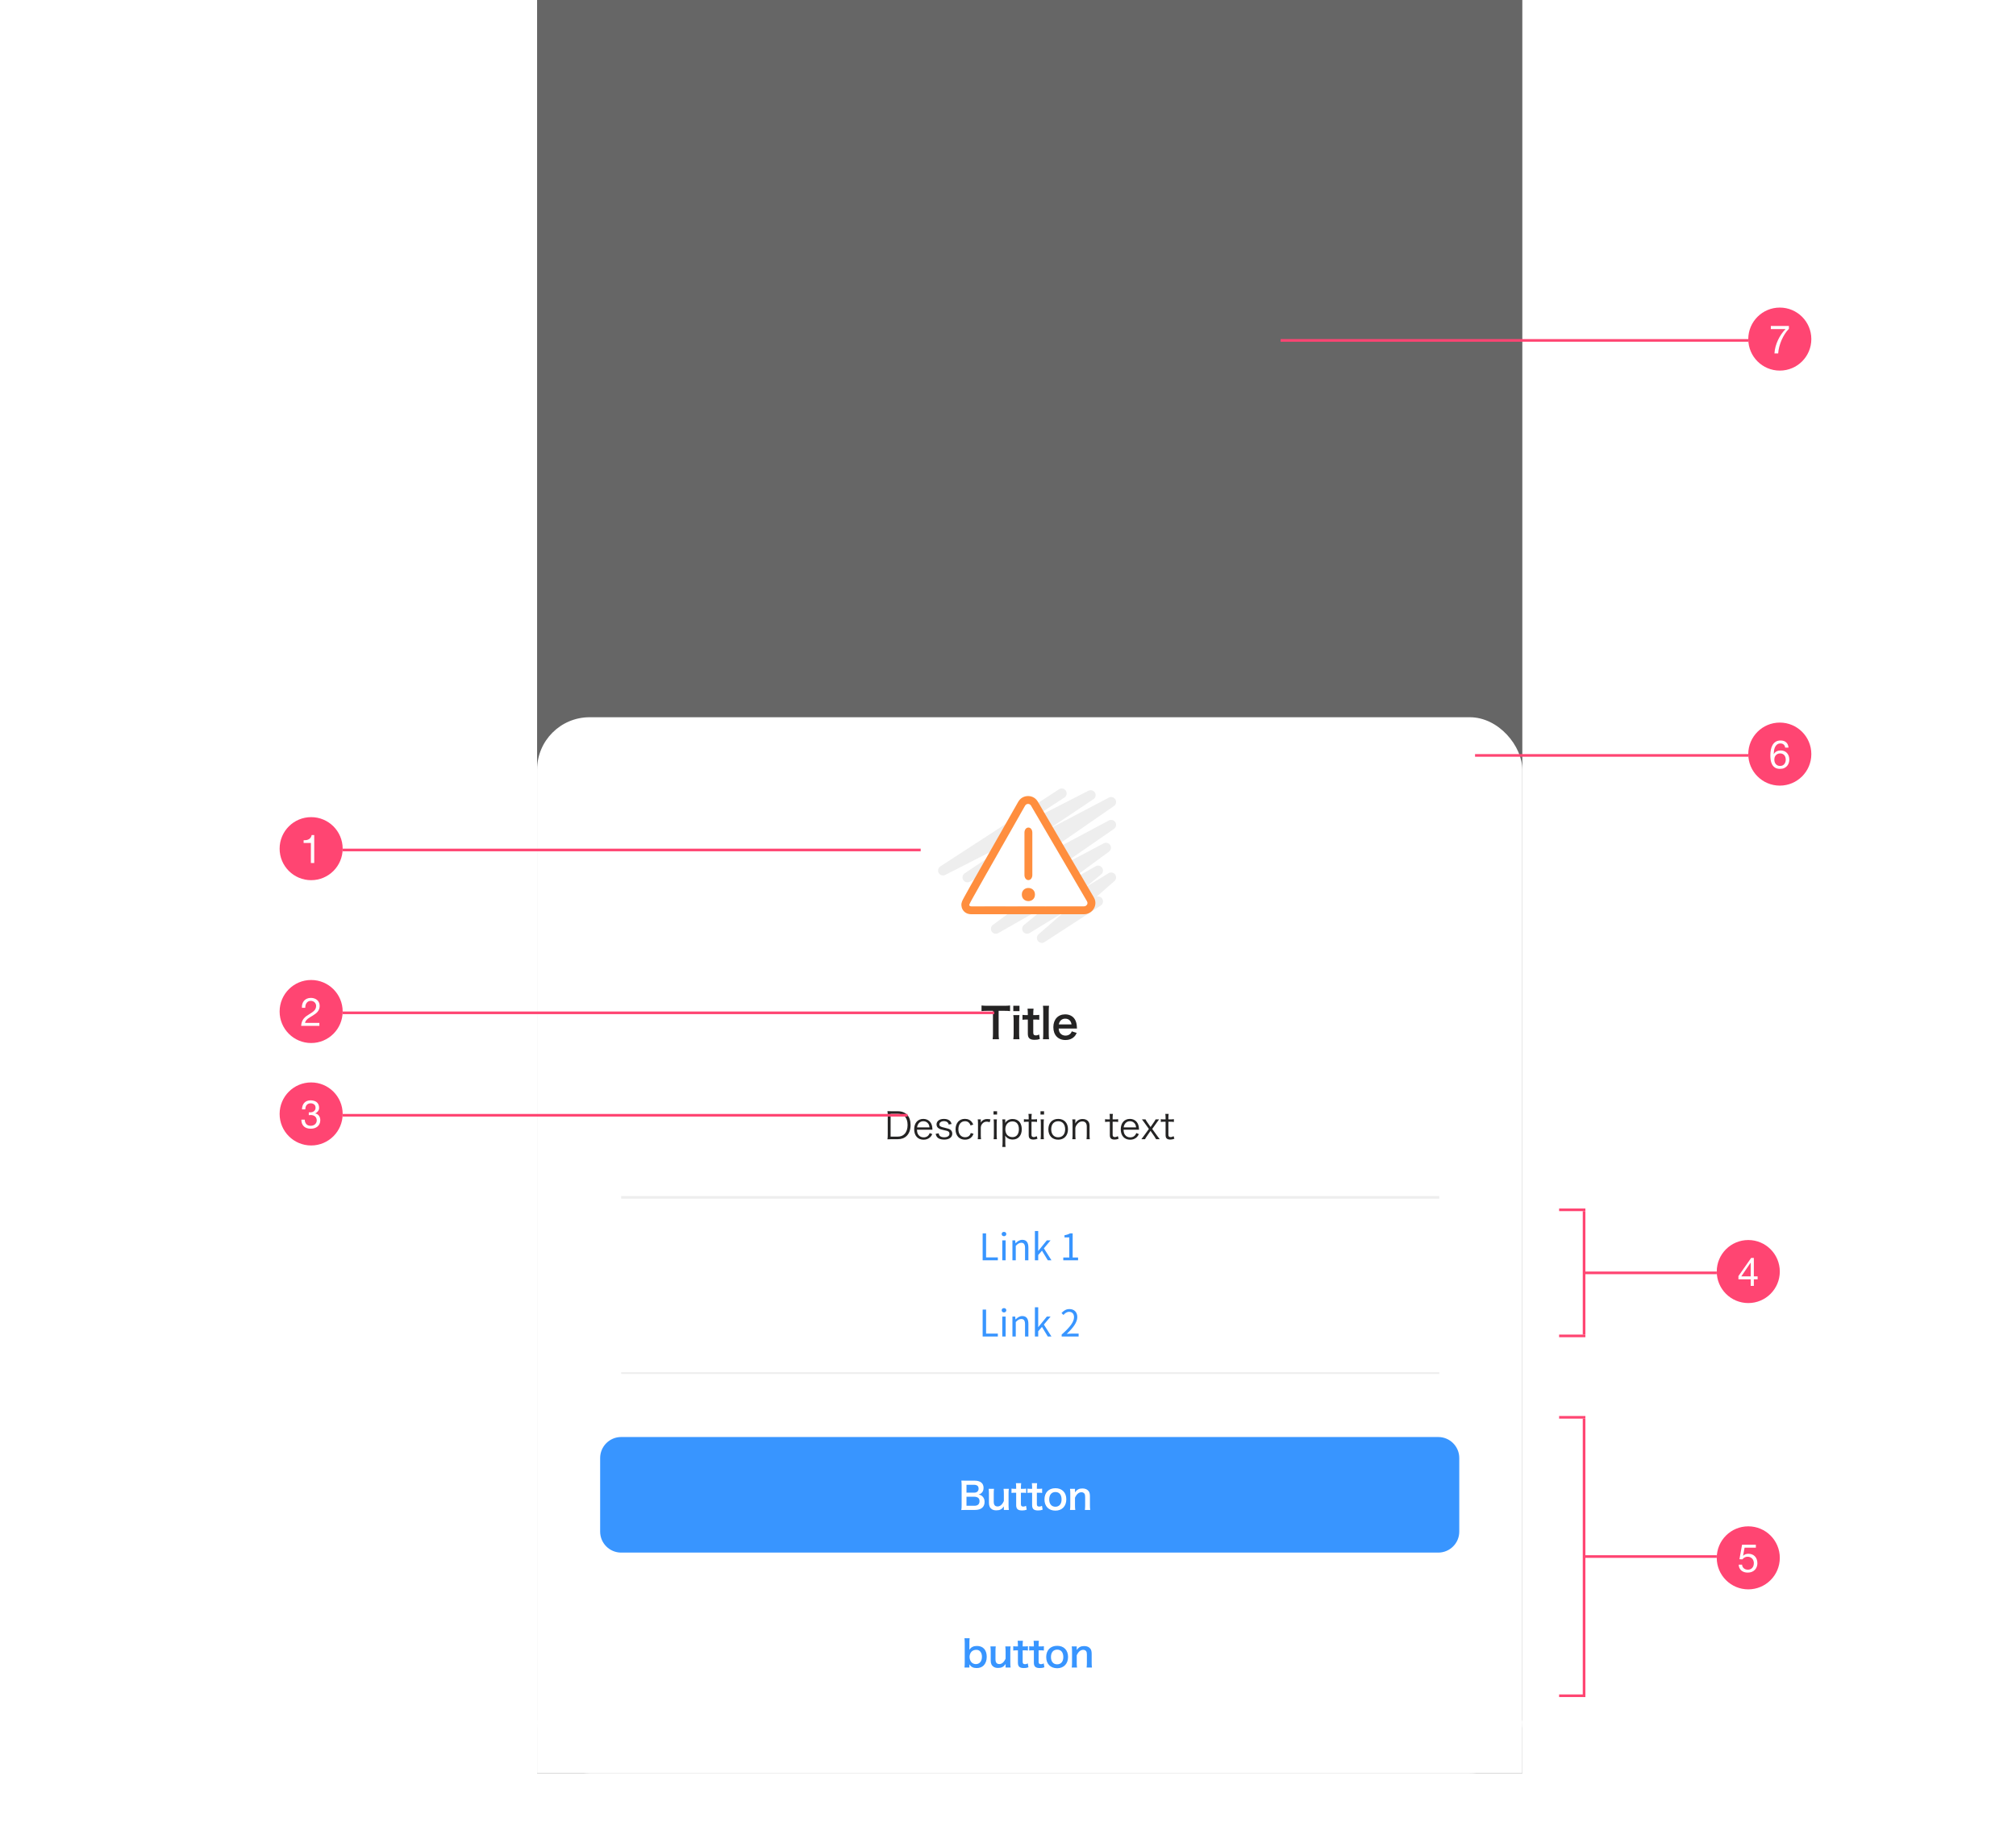 <svg width="584" height="528" viewBox="0 0 584 528" fill="none" xmlns="http://www.w3.org/2000/svg">
<g clip-path="url(#clip0)">
<g filter="url(#filter0_d)">
<rect x="155.586" y="-108" width="285.406" height="618" fill="black" fill-opacity="0.6"/>
<rect x="155.586" y="204.02" width="285.406" height="305.98" rx="15.222" fill="white"/>
<path fill-rule="evenodd" clip-rule="evenodd" d="M308.763 225.313C309.192 225.974 309.004 226.857 308.344 227.287L296.932 234.703L315.309 225.316C315.983 224.972 316.807 225.213 317.189 225.865C317.572 226.517 317.38 227.354 316.751 227.774L303.565 236.577L321.219 227.31C321.887 226.959 322.713 227.189 323.103 227.835C323.494 228.48 323.315 229.318 322.695 229.747L301.325 244.533L321.212 233.937C321.879 233.581 322.707 233.807 323.101 234.453C323.495 235.098 323.317 235.939 322.695 236.369L306.789 247.385L319.736 240.556C320.396 240.208 321.214 240.427 321.611 241.06C322.007 241.693 321.849 242.524 321.248 242.967L309.012 251.977L317.391 247.201C318.035 246.834 318.853 247.021 319.273 247.631C319.694 248.242 319.576 249.073 319.003 249.543L314.354 253.36L321.138 249.21C321.77 248.823 322.594 248.985 323.033 249.582C323.472 250.18 323.38 251.014 322.822 251.502L317.645 256.027C318.247 255.825 318.932 256.045 319.294 256.602C319.724 257.263 319.537 258.147 318.876 258.577L302.585 269.172C301.957 269.581 301.12 269.434 300.668 268.837C300.217 268.24 300.303 267.395 300.867 266.902L308.28 260.422L298.273 266.545C297.633 266.936 296.8 266.765 296.365 266.154C295.93 265.543 296.043 264.7 296.623 264.224L304.189 258.013L289.184 266.567C288.527 266.941 287.693 266.739 287.281 266.105C286.869 265.471 287.022 264.626 287.631 264.178L304.199 251.978L287.168 260.961C286.501 261.313 285.674 261.084 285.283 260.439C284.891 259.794 285.07 258.955 285.69 258.525L300.887 248.001L280.92 258.64C280.253 258.995 279.424 258.769 279.031 258.123C278.637 257.478 278.816 256.637 279.437 256.207L301.842 240.704L280.913 251.691C280.241 252.043 279.41 251.808 279.022 251.156C278.635 250.503 278.826 249.662 279.457 249.24L294.803 238.995L273.822 249.711C273.146 250.057 272.318 249.812 271.938 249.155C271.558 248.497 271.759 247.658 272.396 247.244L306.788 224.894C307.449 224.464 308.333 224.652 308.763 225.313Z" fill="#EEEEEE"/>
<path fill-rule="evenodd" clip-rule="evenodd" d="M296.964 229.62C297.231 229.178 297.634 229.135 297.814 229.135C297.993 229.135 298.396 229.178 298.664 229.62L314.89 257.361C315.159 257.803 314.979 258.198 314.89 258.332C314.8 258.463 314.532 258.817 314.041 258.817H281.369C280.877 258.817 280.783 258.616 280.783 258.332C280.877 257.858 283.834 252.737 290.07 241.748C292.051 238.256 296.964 229.62 296.964 229.62Z" fill="white"/>
<path fill-rule="evenodd" clip-rule="evenodd" d="M294.995 228.464L295.011 228.437C295.877 227.008 297.272 226.852 297.814 226.852C298.356 226.852 299.751 227.008 300.616 228.437L300.626 228.452L316.854 256.196C317.753 257.697 317.131 259.086 316.792 259.595L316.781 259.612L316.77 259.628C316.614 259.854 315.749 261.1 314.041 261.1H281.369C280.902 261.1 279.995 261.021 279.269 260.287C278.53 259.54 278.5 258.638 278.5 258.332V258.108L278.544 257.888C278.599 257.608 278.701 257.37 278.733 257.296L278.735 257.29C278.787 257.17 278.846 257.045 278.906 256.924C279.026 256.679 279.19 256.368 279.388 256.001C279.787 255.263 280.369 254.218 281.135 252.861C282.036 251.264 283.204 249.209 284.647 246.671C285.657 244.894 286.802 242.88 288.084 240.621C289.075 238.874 290.799 235.841 292.275 233.246C293.013 231.948 293.689 230.759 294.18 229.895L294.979 228.492L295.624 228.754L296.964 229.62C296.964 229.62 292.051 238.256 290.07 241.748C288.785 244.012 287.639 246.028 286.629 247.805C284.247 251.993 282.62 254.856 281.698 256.534C281.69 256.549 281.681 256.564 281.673 256.579C281.561 256.783 281.46 256.969 281.369 257.138C280.999 257.824 280.806 258.216 280.783 258.332C280.783 258.616 280.877 258.817 281.369 258.817H314.041C314.532 258.817 314.8 258.463 314.891 258.332C314.979 258.198 315.159 257.803 314.891 257.361L298.664 229.62C298.396 229.178 297.993 229.135 297.814 229.135C297.634 229.135 297.231 229.178 296.964 229.62L295.624 228.754L294.979 228.492L294.995 228.464ZM282.934 259.086C282.935 259.084 282.936 259.082 282.937 259.078C282.927 259.106 282.923 259.11 282.934 259.086Z" fill="#FF8E3E"/>
<path fill-rule="evenodd" clip-rule="evenodd" d="M296.767 249.733C296.767 250.538 297.223 251.207 297.909 251.207C298.595 251.207 299.05 250.538 299.05 249.733V237.459C299.05 236.655 298.595 235.985 297.909 235.985C297.223 235.985 296.767 236.655 296.767 237.459V249.733ZM299.811 255.394C299.811 257.93 296.006 257.93 296.006 255.394C296.006 252.856 299.811 252.856 299.811 255.394Z" fill="#FF8E3E"/>
<path d="M289.288 289.086H290.81C291.687 289.086 292.15 289.11 292.6 289.171V287.54C292.138 287.6 291.687 287.625 290.81 287.625H285.988C285.294 287.625 284.77 287.6 284.332 287.54V289.171C284.758 289.11 285.282 289.086 286 289.086H287.644V295.735C287.644 296.393 287.62 296.807 287.547 297.318H289.386C289.312 296.819 289.288 296.393 289.288 295.735V289.086ZM293.538 287.625V289.171H295.328V287.625H293.538ZM293.538 290.328C293.611 290.827 293.635 291.242 293.635 291.911V295.735C293.635 296.344 293.611 296.77 293.538 297.318H295.316C295.255 296.807 295.23 296.393 295.23 295.723V291.923C295.23 291.181 295.255 290.779 295.316 290.328H293.538ZM297.66 288.453C297.708 288.891 297.745 289.427 297.745 289.951V290.328H297.294C296.783 290.328 296.551 290.316 296.198 290.255V291.692C296.6 291.631 296.832 291.619 297.282 291.619H297.745V295.711C297.745 296.989 298.305 297.488 299.705 297.488C300.339 297.488 300.704 297.428 301.228 297.233L301.008 295.942C300.631 296.149 300.436 296.21 300.119 296.21C299.535 296.21 299.316 295.991 299.316 295.394V291.619H299.864C300.424 291.619 300.655 291.631 301.057 291.692V290.255C300.667 290.316 300.4 290.328 299.827 290.328H299.316V289.951C299.316 289.403 299.352 288.879 299.401 288.453H297.66ZM302.124 287.625C302.185 288.088 302.209 288.477 302.209 289.208V295.735C302.209 296.441 302.185 296.794 302.124 297.318H303.889C303.829 296.782 303.804 296.38 303.804 295.735V289.22C303.804 288.489 303.829 288.1 303.889 287.625H302.124ZM311.981 294.225C311.957 293.945 311.957 293.908 311.957 293.884C311.92 293.056 311.835 292.618 311.604 292.033C311.117 290.815 309.996 290.109 308.571 290.109C306.489 290.109 305.137 291.582 305.137 293.835C305.137 296.112 306.501 297.549 308.657 297.549C309.68 297.549 310.532 297.233 311.165 296.612C311.47 296.307 311.628 296.076 311.908 295.491L310.471 295.029C310.349 295.357 310.264 295.491 310.118 295.662C309.765 296.052 309.253 296.271 308.657 296.271C308.036 296.271 307.488 296.027 307.135 295.589C306.854 295.236 306.745 294.895 306.684 294.225H311.981ZM306.721 293.019C306.903 291.997 307.597 291.363 308.547 291.363C309.119 291.363 309.533 291.522 309.862 291.85C310.167 292.155 310.313 292.484 310.398 293.019H306.721Z" fill="#242323"/>
<path d="M257.162 325.05C257.162 325.582 257.14 325.902 257.076 326.318C257.449 326.296 257.737 326.286 258.248 326.286H260.049C261.115 326.286 261.999 325.966 262.638 325.337C263.374 324.623 263.779 323.515 263.779 322.183C263.779 319.637 262.425 318.188 260.049 318.188H258.248C257.737 318.188 257.449 318.177 257.076 318.156C257.14 318.603 257.162 318.912 257.162 319.37V325.05ZM257.993 325.54V318.934H260.071C260.944 318.934 261.605 319.168 262.074 319.658C262.638 320.223 262.915 321.075 262.915 322.183C262.915 323.281 262.606 324.187 262.02 324.783C261.541 325.295 260.87 325.54 260.028 325.54H257.993ZM270.116 323.537C270.095 323.249 270.052 322.833 270.042 322.716C269.829 321.288 268.838 320.404 267.463 320.404C265.865 320.404 264.821 321.597 264.821 323.419C264.821 325.263 265.876 326.435 267.548 326.435C268.326 326.435 268.976 326.179 269.477 325.689C269.722 325.444 269.861 325.252 270.063 324.805L269.317 324.506C269.019 325.327 268.422 325.753 267.559 325.753C266.92 325.753 266.398 325.497 266.057 325.028C265.769 324.645 265.662 324.251 265.631 323.537H270.116ZM265.662 322.865C265.726 322.46 265.78 322.269 265.929 322.002C266.249 321.406 266.792 321.075 267.442 321.075C267.953 321.075 268.369 321.235 268.699 321.555C269.04 321.885 269.2 322.269 269.264 322.865H265.662ZM271.042 324.73C271.149 325.167 271.223 325.348 271.383 325.572C271.777 326.115 272.523 326.403 273.493 326.403C274.953 326.403 275.858 325.742 275.858 324.677C275.858 324.24 275.677 323.835 275.347 323.569C275.027 323.324 274.686 323.196 273.653 322.961C272.992 322.823 272.715 322.738 272.47 322.599C272.236 322.471 272.108 322.258 272.108 322.013C272.108 321.448 272.662 321.054 273.44 321.054C273.919 321.054 274.303 321.193 274.548 321.459C274.697 321.608 274.75 321.736 274.814 322.024L275.656 321.885C275.517 321.395 275.368 321.15 275.091 320.915C274.708 320.575 274.143 320.404 273.418 320.404C272.704 320.404 272.129 320.596 271.756 320.958C271.458 321.246 271.298 321.608 271.298 321.992C271.298 322.46 271.5 322.855 271.873 323.11C272.236 323.356 272.598 323.483 273.45 323.665C274.239 323.824 274.452 323.888 274.708 324.048C274.931 324.187 275.038 324.41 275.038 324.709C275.038 325.337 274.452 325.732 273.525 325.732C272.981 325.732 272.555 325.604 272.289 325.359C272.076 325.167 271.99 324.975 271.916 324.581L271.042 324.73ZM281.933 322.056C281.805 321.747 281.709 321.576 281.56 321.374C281.102 320.734 280.388 320.393 279.504 320.393C277.873 320.393 276.808 321.597 276.808 323.441C276.808 325.263 277.884 326.424 279.557 326.424C280.42 326.424 281.102 326.115 281.571 325.529C281.752 325.295 281.858 325.092 282.008 324.709L281.208 324.496C281.134 324.751 281.081 324.879 280.974 325.039C280.697 325.476 280.196 325.721 279.589 325.721C278.395 325.721 277.628 324.826 277.628 323.419C277.628 321.992 278.374 321.075 279.546 321.075C280.335 321.075 280.846 321.47 281.155 322.301L281.933 322.056ZM286.921 320.543C286.473 320.468 286.292 320.447 285.973 320.447C285.461 320.447 285.099 320.553 284.694 320.82C284.47 320.969 284.31 321.139 284.108 321.47C284.119 321.395 284.119 321.235 284.119 321.15V320.543H283.234C283.287 320.926 283.309 321.214 283.309 321.747V325.082C283.309 325.519 283.287 325.796 283.234 326.286H284.193C284.14 325.87 284.119 325.572 284.119 325.092V322.919C284.161 322.439 284.257 322.183 284.513 321.853C284.832 321.427 285.28 321.203 285.823 321.203C286.09 321.203 286.282 321.235 286.686 321.363L286.921 320.543ZM287.802 318.188V319.136H288.835V318.188H287.802ZM287.834 320.543C287.887 320.915 287.908 321.235 287.908 321.747V325.082C287.908 325.529 287.887 325.828 287.834 326.286H288.793C288.74 325.87 288.718 325.572 288.718 325.082V321.747C288.718 321.214 288.74 320.915 288.793 320.543H287.834ZM291.289 328.523C291.236 328.129 291.215 327.82 291.215 327.319V325.998C291.215 325.71 291.204 325.55 291.172 325.252C291.673 325.987 292.429 326.382 293.367 326.382C294.965 326.382 295.988 325.22 295.988 323.409C295.988 321.555 294.987 320.436 293.346 320.436C292.397 320.436 291.651 320.83 291.172 321.587C291.193 321.406 291.204 321.288 291.204 321.15V320.543H290.352C290.405 320.947 290.426 321.256 290.426 321.768V327.33C290.426 327.767 290.405 328.108 290.352 328.523H291.289ZM293.292 325.689C292.738 325.689 292.206 325.487 291.833 325.124C291.449 324.751 291.225 324.112 291.225 323.419C291.225 322.045 292.056 321.129 293.282 321.129C294.475 321.129 295.157 321.96 295.157 323.409C295.157 324.826 294.454 325.689 293.292 325.689ZM297.922 318.955C297.975 319.307 297.996 319.711 297.996 320.138V320.543H297.57C297.122 320.543 296.909 320.532 296.611 320.479V321.288C296.963 321.246 297.208 321.224 297.57 321.224H297.996V325.039C297.996 325.54 298.081 325.849 298.295 326.062C298.508 326.275 298.87 326.392 299.339 326.392C299.776 326.392 300.106 326.328 300.543 326.147L300.308 325.401C299.957 325.614 299.744 325.678 299.467 325.678C299.243 325.678 299.062 325.614 298.945 325.497C298.849 325.401 298.806 325.241 298.806 324.932V321.224H299.317C299.797 321.224 300.063 321.235 300.404 321.288V320.479C300.031 320.532 299.808 320.543 299.317 320.543H298.806V320.138C298.806 319.679 298.827 319.296 298.881 318.955H297.922ZM301.412 318.188V319.136H302.446V318.188H301.412ZM301.444 320.543C301.498 320.915 301.519 321.235 301.519 321.747V325.082C301.519 325.529 301.498 325.828 301.444 326.286H302.403C302.35 325.87 302.329 325.572 302.329 325.082V321.747C302.329 321.214 302.35 320.915 302.403 320.543H301.444ZM306.551 326.424C308.267 326.424 309.375 325.231 309.375 323.409C309.375 321.576 308.277 320.404 306.54 320.404C304.804 320.404 303.695 321.576 303.695 323.419C303.695 325.263 304.804 326.424 306.551 326.424ZM306.562 321.075C307.787 321.075 308.554 321.97 308.554 323.409C308.554 324.847 307.787 325.732 306.54 325.732C305.294 325.732 304.516 324.847 304.516 323.398C304.516 321.96 305.294 321.075 306.562 321.075ZM311.58 326.286C311.527 325.87 311.506 325.55 311.506 325.082V323.025C311.591 322.599 311.719 322.333 311.996 321.97C312.443 321.395 312.923 321.129 313.52 321.129C314.361 321.129 314.819 321.64 314.819 322.599V325.082C314.819 325.55 314.798 325.87 314.745 326.286H315.704C315.651 325.934 315.629 325.636 315.629 325.092V322.46C315.629 321.938 315.533 321.544 315.331 321.235C314.99 320.713 314.393 320.436 313.626 320.436C312.667 320.436 311.975 320.852 311.474 321.725C311.506 321.48 311.506 321.395 311.506 321.267V320.543H310.621C310.685 320.969 310.707 321.267 310.707 321.747V325.082C310.707 325.593 310.685 325.881 310.621 326.286H311.58ZM321.428 318.955C321.481 319.307 321.502 319.711 321.502 320.138V320.543H321.076C320.628 320.543 320.415 320.532 320.117 320.479V321.288C320.469 321.246 320.714 321.224 321.076 321.224H321.502V325.039C321.502 325.54 321.587 325.849 321.8 326.062C322.014 326.275 322.376 326.392 322.845 326.392C323.282 326.392 323.612 326.328 324.049 326.147L323.814 325.401C323.463 325.614 323.25 325.678 322.973 325.678C322.749 325.678 322.568 325.614 322.45 325.497C322.355 325.401 322.312 325.241 322.312 324.932V321.224H322.823C323.303 321.224 323.569 321.235 323.91 321.288V320.479C323.537 320.532 323.313 320.543 322.823 320.543H322.312V320.138C322.312 319.679 322.333 319.296 322.386 318.955H321.428ZM329.958 323.537C329.937 323.249 329.894 322.833 329.883 322.716C329.67 321.288 328.679 320.404 327.305 320.404C325.707 320.404 324.662 321.597 324.662 323.419C324.662 325.263 325.717 326.435 327.39 326.435C328.168 326.435 328.818 326.179 329.319 325.689C329.564 325.444 329.702 325.252 329.905 324.805L329.159 324.506C328.861 325.327 328.264 325.753 327.401 325.753C326.761 325.753 326.239 325.497 325.898 325.028C325.611 324.645 325.504 324.251 325.472 323.537H329.958ZM325.504 322.865C325.568 322.46 325.621 322.269 325.771 322.002C326.09 321.406 326.634 321.075 327.284 321.075C327.795 321.075 328.211 321.235 328.541 321.555C328.882 321.885 329.042 322.269 329.106 322.865H325.504ZM335.956 326.286C335.295 325.412 335.295 325.412 335.189 325.273L333.782 323.313L335.125 321.427C335.306 321.171 335.53 320.884 335.775 320.543H334.752C334.656 320.756 334.517 320.99 334.336 321.256L333.303 322.759L332.258 321.256C332.056 320.969 331.949 320.788 331.843 320.543H330.799C331.289 321.193 331.374 321.299 331.438 321.395L332.812 323.313L331.331 325.359C331.097 325.7 330.809 326.073 330.639 326.286H331.694C331.854 325.987 331.939 325.828 332.109 325.593L333.292 323.867L334.421 325.497C334.645 325.838 334.752 326.009 334.901 326.286H335.956ZM337.577 318.955C337.63 319.307 337.651 319.711 337.651 320.138V320.543H337.225C336.778 320.543 336.565 320.532 336.266 320.479V321.288C336.618 321.246 336.863 321.224 337.225 321.224H337.651V325.039C337.651 325.54 337.737 325.849 337.95 326.062C338.163 326.275 338.525 326.392 338.994 326.392C339.431 326.392 339.761 326.328 340.198 326.147L339.964 325.401C339.612 325.614 339.399 325.678 339.122 325.678C338.898 325.678 338.717 325.614 338.6 325.497C338.504 325.401 338.461 325.241 338.461 324.932V321.224H338.973C339.452 321.224 339.718 321.235 340.059 321.288V320.479C339.686 320.532 339.463 320.543 338.973 320.543H338.461V320.138C338.461 319.679 338.482 319.296 338.536 318.955H337.577Z" fill="#242323"/>
<g clip-path="url(#clip1)">
<rect x="179.94" y="342.765" width="237" height="0.761" fill="#EEEEEE"/>
<path d="M284.657 361.376H289.057V360.534H285.648V353.566H284.657V361.376ZM290.346 361.376H291.316V355.59H290.346V361.376ZM290.837 354.397C291.22 354.397 291.508 354.13 291.508 353.768C291.508 353.374 291.22 353.14 290.837 353.14C290.453 353.14 290.165 353.374 290.165 353.768C290.165 354.13 290.453 354.397 290.837 354.397ZM293.281 361.376H294.25V357.178C294.836 356.592 295.241 356.293 295.838 356.293C296.605 356.293 296.935 356.752 296.935 357.838V361.376H297.905V357.711C297.905 356.23 297.351 355.441 296.136 355.441C295.348 355.441 294.751 355.878 294.197 356.421H294.165L294.08 355.59H293.281V361.376ZM299.795 361.376H300.753V359.852L301.84 358.584L303.534 361.376H304.589L302.394 357.913L304.334 355.59H303.257L300.775 358.648H300.753V352.894H299.795V361.376ZM308.014 361.376H312.297V360.566H310.731V353.566H309.985C309.559 353.811 309.058 353.992 308.365 354.12V354.738H309.751V360.566H308.014V361.376Z" fill="#3895FF"/>
<path d="M284.657 383.465H289.057V382.623H285.648V375.655H284.657V383.465ZM290.346 383.465H291.316V377.679H290.346V383.465ZM290.837 376.486C291.22 376.486 291.508 376.219 291.508 375.857C291.508 375.463 291.22 375.228 290.837 375.228C290.453 375.228 290.165 375.463 290.165 375.857C290.165 376.219 290.453 376.486 290.837 376.486ZM293.281 383.465H294.25V379.267C294.836 378.681 295.241 378.382 295.838 378.382C296.605 378.382 296.935 378.84 296.935 379.927V383.465H297.905V379.799C297.905 378.318 297.351 377.53 296.136 377.53C295.348 377.53 294.751 377.967 294.197 378.51H294.165L294.08 377.679H293.281V383.465ZM299.795 383.465H300.753V381.941L301.84 380.673L303.534 383.465H304.589L302.394 380.002L304.334 377.679H303.257L300.775 380.737H300.753V374.983H299.795V383.465ZM307.545 383.465H312.457V382.623H310.294C309.9 382.623 309.42 382.666 309.015 382.698C310.848 380.961 312.073 379.373 312.073 377.818C312.073 376.422 311.2 375.505 309.804 375.505C308.813 375.505 308.142 375.964 307.502 376.656L308.067 377.21C308.493 376.699 309.047 376.305 309.687 376.305C310.656 376.305 311.125 376.955 311.125 377.85C311.125 379.192 309.996 380.748 307.545 382.889V383.465Z" fill="#3895FF"/>
<rect x="179.94" y="393.792" width="237" height="0.761" fill="#EEEEEE"/>
</g>
<g clip-path="url(#clip2)">
<path fill-rule="evenodd" clip-rule="evenodd" d="M173.852 418.67C173.852 415.307 176.578 412.581 179.94 412.581H416.637C420 412.581 422.726 415.307 422.726 418.67V439.98C422.726 443.343 420 446.069 416.637 446.069H179.94C176.578 446.069 173.852 443.343 173.852 439.98V418.67Z" fill="#3895FF"/>
<g clip-path="url(#clip3)">
<path d="M282.457 433.709C284.226 433.709 285.217 432.867 285.217 431.375C285.217 430.683 284.993 430.15 284.557 429.745C284.269 429.479 284.024 429.372 283.48 429.255C283.896 429.127 284.088 429.031 284.322 428.808C284.727 428.435 284.919 427.955 284.919 427.305C284.919 425.973 283.992 425.227 282.34 425.227H279.826C279.101 425.227 278.931 425.227 278.483 425.206C278.536 425.643 278.568 426.027 278.568 426.517V432.302C278.568 432.984 278.547 433.293 278.472 433.741C278.909 433.72 279.218 433.709 279.836 433.709H282.457ZM279.975 428.701V426.421H282.18C282.607 426.421 282.969 426.538 283.203 426.751C283.374 426.911 283.48 427.199 283.48 427.54C283.48 428.264 283.001 428.701 282.191 428.701H279.975ZM279.975 429.884H282.244C282.734 429.884 283.139 430.012 283.406 430.246C283.64 430.459 283.747 430.747 283.747 431.173C283.747 432.036 283.214 432.505 282.266 432.505H279.975V429.884ZM290.714 427.593C290.767 428.051 290.799 428.456 290.799 428.978V431.13C290.32 432.185 289.713 432.707 288.945 432.707C288.743 432.707 288.519 432.643 288.359 432.558C288.029 432.356 287.869 431.961 287.869 431.343V428.978C287.869 428.435 287.88 428.072 287.944 427.593H286.399C286.452 427.987 286.484 428.392 286.484 428.978V431.674C286.484 432.548 286.761 433.144 287.347 433.517C287.699 433.73 288.082 433.826 288.626 433.826C289.638 433.826 290.224 433.517 290.81 432.686C290.799 432.952 290.799 432.984 290.799 433.144V433.709H292.249C292.185 433.272 292.163 432.91 292.163 432.324V428.978C292.163 428.381 292.174 428.051 292.249 427.593H290.714ZM294.293 425.952C294.335 426.336 294.367 426.804 294.367 427.263V427.593H293.973C293.526 427.593 293.323 427.582 293.014 427.529V428.786C293.366 428.733 293.568 428.722 293.962 428.722H294.367V432.302C294.367 433.421 294.857 433.858 296.083 433.858C296.637 433.858 296.957 433.805 297.415 433.634L297.223 432.505C296.893 432.686 296.722 432.739 296.445 432.739C295.934 432.739 295.742 432.548 295.742 432.025V428.722H296.221C296.711 428.722 296.914 428.733 297.266 428.786V427.529C296.925 427.582 296.69 427.593 296.189 427.593H295.742V427.263C295.742 426.783 295.774 426.325 295.816 425.952H294.293ZM298.913 425.952C298.955 426.336 298.987 426.804 298.987 427.263V427.593H298.593C298.146 427.593 297.943 427.582 297.634 427.529V428.786C297.986 428.733 298.188 428.722 298.582 428.722H298.987V432.302C298.987 433.421 299.477 433.858 300.703 433.858C301.257 433.858 301.577 433.805 302.035 433.634L301.843 432.505C301.513 432.686 301.342 432.739 301.065 432.739C300.554 432.739 300.362 432.548 300.362 432.025V428.722H300.841C301.331 428.722 301.534 428.733 301.886 428.786V427.529C301.545 427.582 301.31 427.593 300.809 427.593H300.362V427.263C300.362 426.783 300.394 426.325 300.436 425.952H298.913ZM305.749 433.911C307.646 433.911 308.892 432.611 308.892 430.64C308.892 428.669 307.667 427.412 305.738 427.412C303.799 427.412 302.563 428.68 302.563 430.662C302.563 432.654 303.799 433.911 305.749 433.911ZM305.738 428.52C306.868 428.52 307.518 429.308 307.518 430.683C307.518 431.983 306.836 432.782 305.728 432.782C304.62 432.782 303.938 431.972 303.938 430.662C303.938 429.33 304.62 428.52 305.738 428.52ZM311.491 433.709C311.427 433.251 311.406 432.846 311.406 432.324V430.171C311.875 429.117 312.504 428.584 313.271 428.584C313.676 428.584 313.995 428.744 314.166 429.021C314.294 429.223 314.347 429.511 314.347 429.958V432.324C314.347 432.867 314.326 433.229 314.272 433.709H315.817C315.753 433.315 315.732 432.91 315.732 432.324V429.767C315.732 429.053 315.626 428.626 315.37 428.275C314.986 427.753 314.379 427.486 313.558 427.486C312.6 427.486 312.035 427.785 311.385 428.616C311.406 428.349 311.406 428.317 311.406 428.158V427.593H309.957C310.021 428.03 310.042 428.392 310.042 428.978V432.324C310.042 432.92 310.021 433.251 309.957 433.709H311.491Z" fill="white"/>
</g>
<g clip-path="url(#clip4)">
<path d="M280.809 479.374V478.852C280.809 478.724 280.809 478.607 280.799 478.468C281.331 479.214 281.939 479.523 282.919 479.523C283.782 479.523 284.464 479.267 284.965 478.756C285.54 478.159 285.839 477.307 285.839 476.263C285.839 474.281 284.784 473.119 282.994 473.119C282.013 473.119 281.353 473.45 280.799 474.196C280.809 473.833 280.82 473.567 280.82 473.396V472.331C280.82 471.692 280.841 471.34 280.895 470.892H279.392C279.445 471.404 279.467 471.777 279.467 472.32V477.936C279.467 478.564 279.445 478.905 279.392 479.374H280.809ZM284.453 476.263C284.453 477.552 283.761 478.383 282.685 478.383C282.29 478.383 281.875 478.234 281.566 477.989C281.14 477.648 280.863 476.977 280.863 476.305C280.863 475.751 281.065 475.176 281.385 474.824C281.736 474.441 282.237 474.238 282.834 474.238C283.814 474.238 284.453 475.037 284.453 476.263ZM291.22 473.258C291.273 473.716 291.305 474.121 291.305 474.643V476.795C290.826 477.85 290.218 478.372 289.451 478.372C289.249 478.372 289.025 478.308 288.865 478.223C288.535 478.021 288.375 477.627 288.375 477.009V474.643C288.375 474.1 288.386 473.737 288.45 473.258H286.905C286.958 473.652 286.99 474.057 286.99 474.643V477.339C286.99 478.213 287.267 478.809 287.853 479.182C288.205 479.395 288.588 479.491 289.132 479.491C290.144 479.491 290.73 479.182 291.316 478.351C291.305 478.617 291.305 478.649 291.305 478.809V479.374H292.754C292.69 478.937 292.669 478.575 292.669 477.989V474.643C292.669 474.046 292.68 473.716 292.754 473.258H291.22ZM294.799 471.617C294.841 472.001 294.873 472.469 294.873 472.928V473.258H294.479C294.031 473.258 293.829 473.247 293.52 473.194V474.451C293.872 474.398 294.074 474.387 294.468 474.387H294.873V477.967C294.873 479.086 295.363 479.523 296.589 479.523C297.143 479.523 297.462 479.47 297.921 479.299L297.729 478.17C297.398 478.351 297.228 478.404 296.951 478.404C296.439 478.404 296.248 478.213 296.248 477.69V474.387H296.727C297.217 474.387 297.42 474.398 297.771 474.451V473.194C297.43 473.247 297.196 473.258 296.695 473.258H296.248V472.928C296.248 472.448 296.28 471.99 296.322 471.617H294.799ZM299.419 471.617C299.461 472.001 299.493 472.469 299.493 472.928V473.258H299.099C298.651 473.258 298.449 473.247 298.14 473.194V474.451C298.492 474.398 298.694 474.387 299.088 474.387H299.493V477.967C299.493 479.086 299.983 479.523 301.209 479.523C301.763 479.523 302.082 479.47 302.541 479.299L302.349 478.17C302.018 478.351 301.848 478.404 301.571 478.404C301.059 478.404 300.868 478.213 300.868 477.69V474.387H301.347C301.837 474.387 302.04 474.398 302.391 474.451V473.194C302.05 473.247 301.816 473.258 301.315 473.258H300.868V472.928C300.868 472.448 300.9 471.99 300.942 471.617H299.419ZM306.255 479.576C308.151 479.576 309.398 478.276 309.398 476.305C309.398 474.334 308.173 473.077 306.244 473.077C304.305 473.077 303.069 474.345 303.069 476.327C303.069 478.319 304.305 479.576 306.255 479.576ZM306.244 474.185C307.374 474.185 308.024 474.973 308.024 476.348C308.024 477.648 307.342 478.447 306.234 478.447C305.125 478.447 304.443 477.637 304.443 476.327C304.443 474.995 305.125 474.185 306.244 474.185ZM311.997 479.374C311.933 478.916 311.912 478.511 311.912 477.989V475.836C312.381 474.782 313.009 474.249 313.777 474.249C314.181 474.249 314.501 474.409 314.672 474.686C314.799 474.888 314.853 475.176 314.853 475.623V477.989C314.853 478.532 314.831 478.894 314.778 479.374H316.323C316.259 478.98 316.238 478.575 316.238 477.989V475.432C316.238 474.718 316.131 474.291 315.876 473.94C315.492 473.418 314.885 473.151 314.064 473.151C313.105 473.151 312.541 473.45 311.891 474.281C311.912 474.014 311.912 473.982 311.912 473.823V473.258H310.463C310.527 473.695 310.548 474.057 310.548 474.643V477.989C310.548 478.585 310.527 478.916 310.463 479.374H311.997Z" fill="#3895FF"/>
</g>
</g>
<rect x="155.586" y="494.778" width="285.406" height="15.222" fill="white"/>
</g>
<circle cx="506.445" cy="368.438" r="9.133" fill="#FF4572"/>
<path d="M507.144 369.837H504.427L507.121 365.875H507.144V369.837ZM508.057 369.837V364.494H507.281L503.593 369.757V370.693H507.144V372.588H508.057V370.693H509.153V369.837H508.057Z" fill="white"/>
<rect x="459.259" y="369.198" width="0.761" height="38.054" transform="rotate(-90 459.259 369.198)" fill="#FF4572"/>
<rect x="451.647" y="387.465" width="0.761" height="7.611" transform="rotate(-90 451.647 387.465)" fill="#FF4572"/>
<rect x="451.647" y="350.933" width="0.761" height="7.611" transform="rotate(-90 451.647 350.933)" fill="#FF4572"/>
<rect x="458.497" y="350.933" width="0.761" height="35.771" fill="#FF4572"/>
<circle cx="506.445" cy="451.396" r="9.133" fill="#FF4572"/>
<path d="M508.639 448.445V447.589H504.644L503.89 451.79L504.724 451.836C504.914 451.607 505.131 451.425 505.374 451.288C505.625 451.143 505.911 451.071 506.23 451.071C506.504 451.071 506.752 451.116 506.973 451.208C507.201 451.299 507.395 451.428 507.555 451.596C507.715 451.756 507.836 451.95 507.92 452.178C508.011 452.399 508.057 452.642 508.057 452.909C508.057 453.228 508.011 453.51 507.92 453.754C507.829 453.989 507.703 454.187 507.543 454.347C507.391 454.507 507.208 454.629 506.995 454.713C506.79 454.789 506.573 454.827 506.345 454.827C506.101 454.827 505.877 454.792 505.671 454.724C505.473 454.648 505.298 454.545 505.146 454.416C505.001 454.279 504.883 454.123 504.792 453.948C504.708 453.765 504.659 453.571 504.644 453.365H503.673C503.681 453.731 503.753 454.058 503.89 454.347C504.027 454.636 504.214 454.88 504.45 455.078C504.685 455.268 504.956 455.417 505.26 455.523C505.572 455.622 505.903 455.671 506.253 455.671C506.725 455.671 507.136 455.599 507.486 455.455C507.844 455.302 508.141 455.101 508.377 454.85C508.613 454.598 508.788 454.313 508.902 453.993C509.024 453.666 509.085 453.331 509.085 452.989C509.085 452.524 509.016 452.121 508.879 451.779C508.742 451.428 508.556 451.139 508.32 450.911C508.084 450.675 507.806 450.5 507.486 450.386C507.167 450.272 506.828 450.215 506.47 450.215C506.196 450.215 505.918 450.264 505.637 450.363C505.363 450.454 505.138 450.599 504.963 450.797L504.94 450.774L505.374 448.445H508.639Z" fill="white"/>
<rect x="459.259" y="451.396" width="0.761" height="38.054" transform="rotate(-90 459.259 451.396)" fill="#FF4572"/>
<rect x="451.647" y="491.733" width="0.761" height="7.611" transform="rotate(-90 451.647 491.733)" fill="#FF4572"/>
<rect x="451.647" y="411.059" width="0.761" height="7.611" transform="rotate(-90 451.647 411.059)" fill="#FF4572"/>
<rect x="458.497" y="411.059" width="0.761" height="80.675" fill="#FF4572"/>
<rect x="99.266" y="246.665" width="0.761" height="167.438" transform="rotate(-90 99.266 246.665)" fill="#FF4572"/>
<circle cx="90.133" cy="245.904" r="9.133" fill="#FF4572"/>
<path d="M91.025 250.054V241.96H90.283C90.23 242.264 90.131 242.515 89.987 242.713C89.842 242.911 89.663 243.067 89.45 243.181C89.244 243.295 89.012 243.375 88.754 243.421C88.495 243.459 88.228 243.478 87.954 243.478V244.254H90.055V250.054H91.025Z" fill="white"/>
<rect x="99.266" y="293.853" width="0.761" height="188.749" transform="rotate(-90 99.266 293.853)" fill="#FF4572"/>
<circle cx="90.133" cy="293.091" r="9.133" fill="#FF4572"/>
<path d="M87.463 292.013H88.434C88.426 291.769 88.449 291.529 88.502 291.293C88.563 291.05 88.658 290.833 88.788 290.643C88.917 290.452 89.081 290.3 89.279 290.186C89.484 290.064 89.728 290.003 90.009 290.003C90.222 290.003 90.424 290.038 90.614 290.106C90.805 290.175 90.968 290.273 91.105 290.403C91.25 290.532 91.364 290.688 91.448 290.871C91.531 291.046 91.573 291.244 91.573 291.465C91.573 291.746 91.528 291.994 91.436 292.207C91.353 292.42 91.223 292.618 91.048 292.8C90.881 292.983 90.668 293.166 90.409 293.348C90.15 293.523 89.85 293.717 89.507 293.93C89.225 294.098 88.955 294.277 88.696 294.467C88.438 294.657 88.206 294.878 88 295.129C87.794 295.38 87.623 295.677 87.486 296.02C87.357 296.355 87.273 296.762 87.235 297.241H92.521V296.385H88.365C88.411 296.134 88.506 295.913 88.651 295.723C88.803 295.525 88.982 295.342 89.187 295.175C89.4 295.007 89.633 294.851 89.884 294.707C90.135 294.555 90.386 294.402 90.637 294.25C90.888 294.09 91.132 293.923 91.368 293.748C91.604 293.573 91.813 293.379 91.996 293.166C92.178 292.945 92.323 292.698 92.43 292.424C92.544 292.15 92.601 291.834 92.601 291.476C92.601 291.095 92.532 290.761 92.395 290.471C92.266 290.182 92.087 289.942 91.859 289.752C91.63 289.554 91.36 289.406 91.048 289.307C90.744 289.2 90.416 289.147 90.066 289.147C89.64 289.147 89.26 289.219 88.925 289.364C88.59 289.509 88.308 289.71 88.08 289.969C87.859 290.22 87.696 290.521 87.589 290.871C87.483 291.221 87.441 291.602 87.463 292.013Z" fill="white"/>
<rect x="99.266" y="323.534" width="0.761" height="163.633" transform="rotate(-90 99.266 323.534)" fill="#FF4572"/>
<circle cx="90.133" cy="322.774" r="9.133" fill="#FF4572"/>
<path d="M89.45 322.3V323.122C89.633 323.099 89.827 323.088 90.032 323.088C90.276 323.088 90.5 323.122 90.706 323.191C90.919 323.252 91.102 323.351 91.254 323.488C91.406 323.617 91.528 323.781 91.619 323.978C91.71 324.169 91.756 324.389 91.756 324.641C91.756 324.884 91.707 325.105 91.608 325.303C91.516 325.493 91.391 325.657 91.231 325.794C91.071 325.923 90.885 326.026 90.671 326.102C90.458 326.17 90.234 326.205 89.998 326.205C89.442 326.205 89.02 326.041 88.731 325.714C88.442 325.379 88.289 324.949 88.274 324.424H87.304C87.296 324.842 87.353 325.215 87.475 325.542C87.604 325.87 87.787 326.148 88.023 326.376C88.259 326.597 88.544 326.764 88.879 326.878C89.214 326.992 89.587 327.049 89.998 327.049C90.378 327.049 90.736 327 91.071 326.901C91.413 326.794 91.71 326.638 91.962 326.433C92.213 326.227 92.41 325.972 92.555 325.668C92.707 325.356 92.783 324.998 92.783 324.595C92.783 324.108 92.662 323.685 92.418 323.328C92.182 322.97 91.817 322.738 91.322 322.631V322.608C91.642 322.464 91.908 322.251 92.121 321.969C92.334 321.688 92.441 321.364 92.441 320.999C92.441 320.626 92.376 320.302 92.247 320.028C92.125 319.754 91.954 319.53 91.733 319.355C91.512 319.18 91.25 319.05 90.945 318.967C90.649 318.875 90.325 318.83 89.975 318.83C89.572 318.83 89.214 318.894 88.902 319.024C88.597 319.153 88.343 319.332 88.137 319.56C87.931 319.789 87.772 320.063 87.657 320.382C87.551 320.702 87.49 321.056 87.475 321.444H88.445C88.445 321.208 88.476 320.984 88.537 320.77C88.597 320.557 88.689 320.371 88.811 320.211C88.94 320.051 89.1 319.926 89.29 319.834C89.488 319.735 89.716 319.686 89.975 319.686C90.386 319.686 90.728 319.796 91.002 320.017C91.276 320.23 91.413 320.554 91.413 320.987C91.413 321.2 91.372 321.391 91.288 321.558C91.204 321.726 91.09 321.866 90.945 321.981C90.808 322.087 90.645 322.171 90.454 322.232C90.272 322.285 90.078 322.312 89.872 322.312H89.667C89.629 322.312 89.591 322.312 89.553 322.312C89.522 322.312 89.488 322.308 89.45 322.3Z" fill="white"/>
<rect x="427.293" y="219.267" width="0.761" height="79.153" transform="rotate(-90 427.293 219.267)" fill="#FF4572"/>
<circle cx="515.578" cy="218.505" r="9.133" fill="#FF4572"/>
<path d="M517.133 216.627H518.103C518.042 215.958 517.814 215.448 517.418 215.098C517.022 214.74 516.49 214.561 515.82 214.561C515.242 214.561 514.762 214.683 514.381 214.926C514.001 215.17 513.697 215.493 513.468 215.897C513.24 216.3 513.076 216.764 512.977 217.29C512.886 217.807 512.84 218.344 512.84 218.899C512.84 219.326 512.871 219.767 512.932 220.224C513 220.68 513.133 221.099 513.331 221.479C513.529 221.86 513.811 222.172 514.176 222.416C514.541 222.659 515.025 222.781 515.626 222.781C516.136 222.781 516.562 222.697 516.904 222.53C517.255 222.355 517.532 222.138 517.738 221.879C517.951 221.613 518.103 221.32 518.195 221C518.286 220.68 518.332 220.372 518.332 220.075C518.332 219.702 518.274 219.356 518.16 219.036C518.046 218.717 517.882 218.439 517.669 218.203C517.464 217.967 517.205 217.784 516.893 217.655C516.589 217.518 516.242 217.449 515.854 217.449C515.413 217.449 515.021 217.533 514.678 217.701C514.343 217.868 514.062 218.138 513.833 218.511L513.811 218.488C513.818 218.176 513.849 217.841 513.902 217.484C513.955 217.126 514.05 216.795 514.187 216.49C514.332 216.178 514.53 215.923 514.781 215.726C515.032 215.52 515.363 215.417 515.774 215.417C516.162 215.417 516.474 215.528 516.71 215.748C516.946 215.969 517.087 216.262 517.133 216.627ZM515.672 218.306C515.946 218.306 516.185 218.355 516.391 218.454C516.596 218.553 516.767 218.686 516.904 218.854C517.041 219.013 517.14 219.208 517.201 219.436C517.27 219.657 517.304 219.893 517.304 220.144C517.304 220.38 517.266 220.608 517.19 220.829C517.121 221.042 517.019 221.232 516.882 221.399C516.745 221.567 516.573 221.7 516.368 221.799C516.17 221.89 515.938 221.936 515.672 221.936C515.405 221.936 515.165 221.89 514.952 221.799C514.747 221.7 514.572 221.571 514.427 221.411C514.29 221.251 514.184 221.061 514.107 220.84C514.031 220.619 513.993 220.383 513.993 220.132C513.993 219.881 514.028 219.645 514.096 219.424C514.172 219.196 514.283 219.002 514.427 218.842C514.572 218.675 514.747 218.545 514.952 218.454C515.158 218.355 515.398 218.306 515.672 218.306Z" fill="white"/>
<rect x="370.973" y="99.015" width="0.761" height="135.473" transform="rotate(-90 370.973 99.015)" fill="#FF4572"/>
<circle cx="515.578" cy="98.253" r="9.133" fill="#FF4572"/>
<path d="M518.217 95.28V94.446H512.977V95.359H517.224C516.798 95.808 516.398 96.299 516.025 96.832C515.66 97.365 515.337 97.932 515.055 98.533C514.773 99.127 514.541 99.751 514.359 100.405C514.184 101.052 514.073 101.718 514.028 102.403H515.112C515.15 101.772 515.257 101.121 515.432 100.451C515.607 99.781 515.831 99.131 516.105 98.499C516.387 97.867 516.707 97.274 517.064 96.718C517.422 96.162 517.806 95.683 518.217 95.28Z" fill="white"/>
</g>
<defs>
<filter id="filter0_d" x="147.975" y="-111.805" width="300.628" height="633.222" filterUnits="userSpaceOnUse" color-interpolation-filters="sRGB">
<feFlood flood-opacity="0" result="BackgroundImageFix"/>
<feColorMatrix in="SourceAlpha" type="matrix" values="0 0 0 0 0 0 0 0 0 0 0 0 0 0 0 0 0 0 127 0"/>
<feOffset dy="3.805"/>
<feGaussianBlur stdDeviation="3.805"/>
<feColorMatrix type="matrix" values="0 0 0 0 0 0 0 0 0 0 0 0 0 0 0 0 0 0 0.1 0"/>
<feBlend mode="normal" in2="BackgroundImageFix" result="effect1_dropShadow"/>
<feBlend mode="normal" in="SourceGraphic" in2="effect1_dropShadow" result="shape"/>
</filter>
<clipPath id="clip0">
<rect width="584" height="528" fill="white"/>
</clipPath>
<clipPath id="clip1">
<rect width="248.874" height="51.788" fill="white" transform="translate(173.852 342.526)"/>
</clipPath>
<clipPath id="clip2">
<rect width="248.874" height="79.153" fill="white" transform="translate(173.852 412.581)"/>
</clipPath>
<clipPath id="clip3">
<rect width="39" height="16" fill="white" transform="translate(277.591 421.581)"/>
</clipPath>
<clipPath id="clip4">
<rect width="39" height="16" fill="white" transform="translate(278.352 467.246)"/>
</clipPath>
</defs>
</svg>
